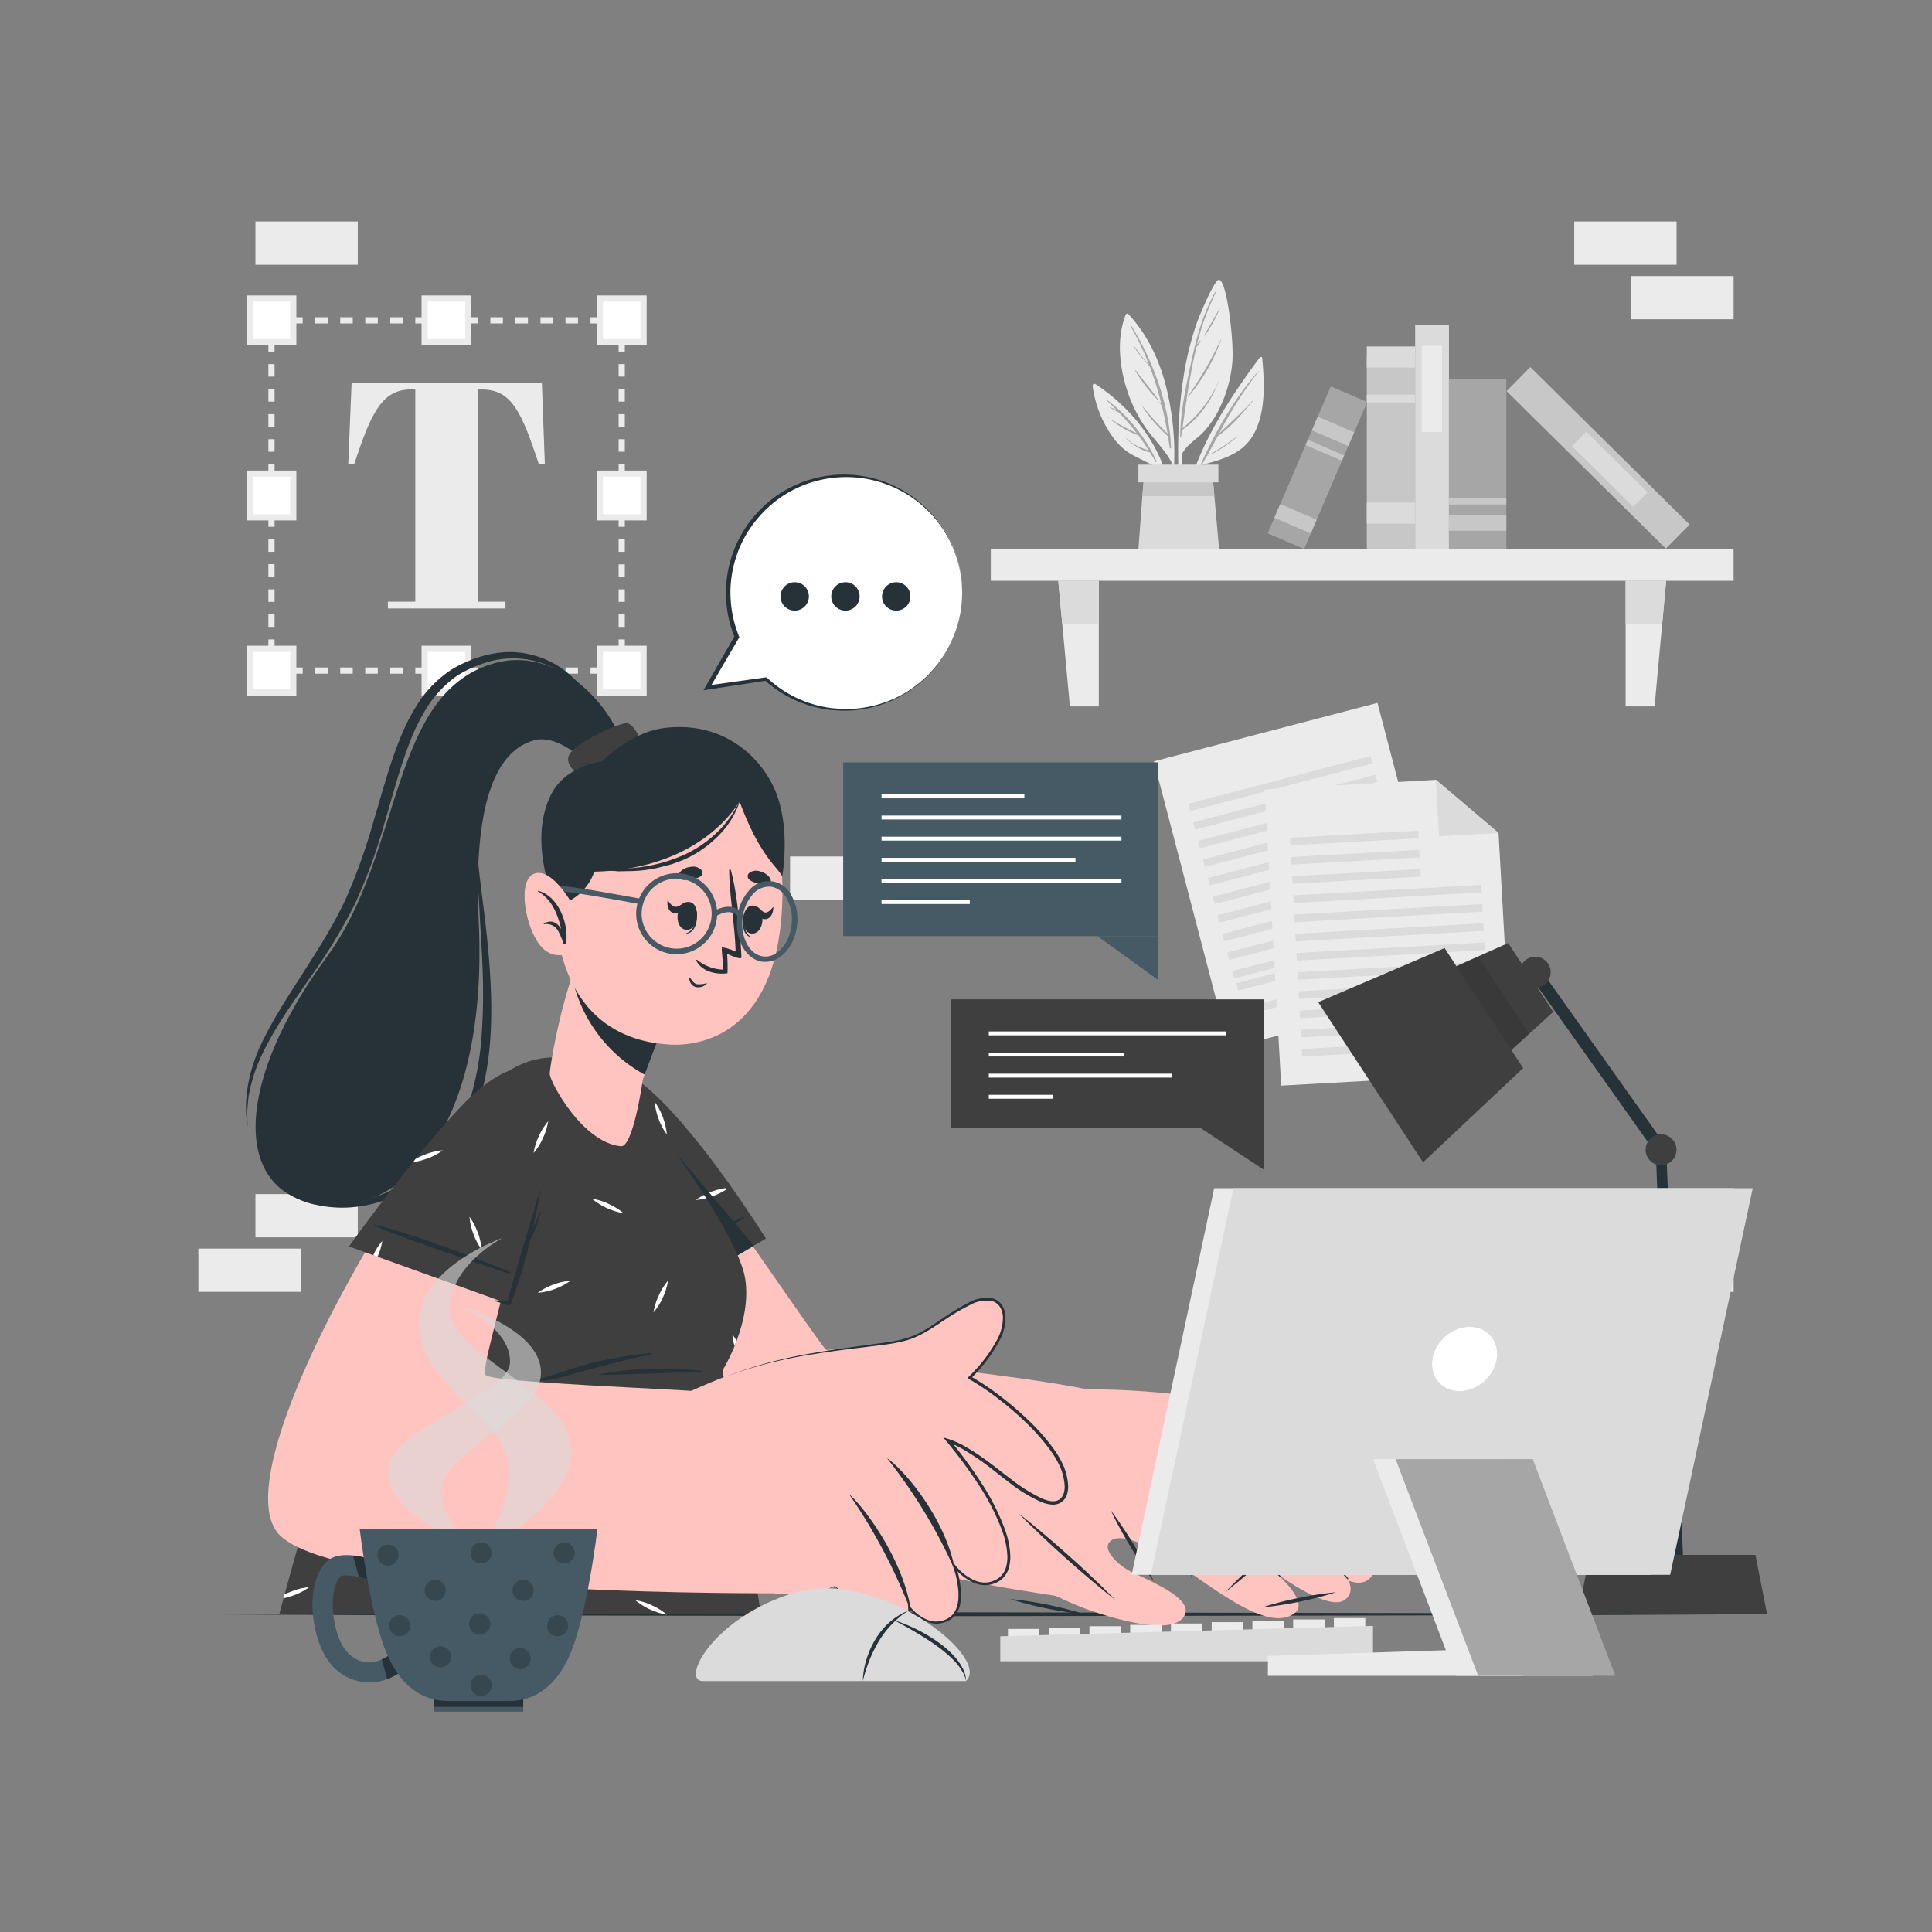 <svg xmlns="http://www.w3.org/2000/svg" viewBox="0 0 500 500"><rect x="0" y="0" width="500" height="500" fill="#808080" stroke="none"/><g id="freepik--background-complete--inject-74"><polygon points="161.7 174.35 159.3 174.35 159.3 172.75 160.1 172.75 160.1 171.95 161.7 171.95 161.7 174.35" style="fill:#ebebeb"></polygon><path d="M156.06,174.35h-3.24v-1.6h3.24Zm-6.48,0h-3.23v-1.6h3.23Zm-6.47,0h-3.24v-1.6h3.24Zm-6.48,0h-3.24v-1.6h3.24Zm-6.48,0h-3.24v-1.6h3.24Zm-6.47,0h-3.24v-1.6h3.24Zm-6.48,0H114v-1.6h3.24Zm-6.48,0h-3.24v-1.6h3.24Zm-6.48,0H101v-1.6h3.24Zm-6.47,0H94.53v-1.6h3.24Zm-6.48,0H88.05v-1.6h3.24Zm-6.48,0H81.57v-1.6h3.24Zm-6.48,0H75.1v-1.6h3.23Z" style="fill:#ebebeb"></path><polygon points="71.86 174.35 69.46 174.35 69.46 171.95 71.06 171.95 71.06 172.75 71.86 172.75 71.86 174.35" style="fill:#ebebeb"></polygon><path d="M71.06,168.72h-1.6v-3.24h1.6Zm0-6.48h-1.6V159h1.6Zm0-6.48h-1.6v-3.24h1.6Zm0-6.48h-1.6V146h1.6Zm0-6.47h-1.6v-3.24h1.6Zm0-6.48h-1.6v-3.24h1.6Zm0-6.48h-1.6v-3.24h1.6Zm0-6.48h-1.6v-3.23h1.6Zm0-6.47h-1.6v-3.24h1.6Zm0-6.48h-1.6v-3.24h1.6Zm0-6.48h-1.6V100.7h1.6Zm0-6.48h-1.6V94.23h1.6Zm0-6.47h-1.6V87.75h1.6Z" style="fill:#ebebeb"></path><polygon points="71.06 84.51 69.46 84.51 69.46 82.11 71.86 82.11 71.86 83.71 71.06 83.71 71.06 84.51" style="fill:#ebebeb"></polygon><path d="M156.06,83.71h-3.24v-1.6h3.24Zm-6.48,0h-3.23v-1.6h3.23Zm-6.47,0h-3.24v-1.6h3.24Zm-6.48,0h-3.24v-1.6h3.24Zm-6.48,0h-3.24v-1.6h3.24Zm-6.47,0h-3.24v-1.6h3.24Zm-6.48,0H114v-1.6h3.24Zm-6.48,0h-3.24v-1.6h3.24Zm-6.48,0H101v-1.6h3.24Zm-6.47,0H94.53v-1.6h3.24Zm-6.48,0H88.05v-1.6h3.24Zm-6.48,0H81.57v-1.6h3.24Zm-6.48,0H75.1v-1.6h3.23Z" style="fill:#ebebeb"></path><polygon points="161.7 84.51 160.1 84.51 160.1 83.71 159.3 83.71 159.3 82.11 161.7 82.11 161.7 84.51" style="fill:#ebebeb"></polygon><path d="M161.7,168.72h-1.6v-3.24h1.6Zm0-6.48h-1.6V159h1.6Zm0-6.48h-1.6v-3.24h1.6Zm0-6.48h-1.6v-3.23h1.6Zm0-6.47h-1.6v-3.24h1.6Zm0-6.48h-1.6v-3.24h1.6Zm0-6.48h-1.6v-3.24h1.6Zm0-6.48h-1.6v-3.23h1.6Zm0-6.47h-1.6v-3.24h1.6Zm0-6.48h-1.6v-3.24h1.6Zm0-6.48h-1.6V100.7h1.6Zm0-6.48h-1.6V94.23h1.6Zm0-6.47h-1.6V87.75h1.6Z" style="fill:#ebebeb"></path><rect x="64.61" y="167.91" width="11.3" height="11.3" style="fill:#fff"></rect><path d="M76.7,180H63.81V167.11H76.7Zm-11.29-1.6H75.1v-9.69H65.41Z" style="fill:#ebebeb"></path><rect x="64.61" y="122.58" width="11.3" height="11.3" style="fill:#fff"></rect><path d="M76.7,134.68H63.81v-12.9H76.7Zm-11.29-1.6H75.1v-9.7H65.41Z" style="fill:#ebebeb"></path><rect x="64.61" y="77.26" width="11.3" height="11.3" style="fill:#fff"></rect><path d="M76.7,89.36H63.81V76.46H76.7Zm-11.29-1.6H75.1v-9.7H65.41Z" style="fill:#ebebeb"></path><rect x="155.25" y="167.91" width="11.3" height="11.3" style="fill:#fff"></rect><path d="M167.35,180h-12.9V167.11h12.9Zm-11.3-1.6h9.7v-9.69h-9.7Z" style="fill:#ebebeb"></path><rect x="155.25" y="122.58" width="11.3" height="11.3" style="fill:#fff"></rect><path d="M167.35,134.68h-12.9v-12.9h12.9Zm-11.3-1.6h9.7v-9.7h-9.7Z" style="fill:#ebebeb"></path><rect x="155.25" y="77.26" width="11.3" height="11.3" style="fill:#fff"></rect><path d="M167.35,89.36h-12.9V76.46h12.9Zm-11.3-1.6h9.7v-9.7h-9.7Z" style="fill:#ebebeb"></path><rect x="109.93" y="77.26" width="11.3" height="11.3" style="fill:#fff"></rect><path d="M122,89.36h-12.9V76.46H122Zm-11.3-1.6h9.7v-9.7h-9.7Z" style="fill:#ebebeb"></path><rect x="109.93" y="167.91" width="11.3" height="11.3" style="fill:#fff"></rect><path d="M122,180h-12.9V167.11H122Zm-11.3-1.6h9.7v-9.69h-9.7Z" style="fill:#ebebeb"></path><path d="M141,120h-1.59c-4.5-13.6-7.09-19.19-14.68-19.19h-1v54.91h7.09v1.75H100.39v-1.75h7.09V100.78H106.4C98.81,100.78,96,107,91.71,120H90.13L91,99h49.23Z" style="fill:#ebebeb"></path><rect x="66.11" y="309.03" width="26.48" height="11.19" style="fill:#ebebeb"></rect><rect x="204.47" y="221.66" width="26.48" height="11.19" style="fill:#ebebeb"></rect><rect x="51.34" y="323.14" width="26.48" height="11.19" style="fill:#ebebeb"></rect><rect x="422.18" y="323.14" width="26.48" height="11.19" style="fill:#ebebeb"></rect><rect x="407.41" y="57.33" width="26.48" height="11.19" style="fill:#ebebeb"></rect><rect x="422.18" y="71.44" width="26.48" height="11.19" style="fill:#ebebeb"></rect><rect x="66.11" y="57.33" width="26.48" height="11.19" style="fill:#ebebeb"></rect><rect x="256.42" y="142.06" width="192.23" height="8.25" style="fill:#ebebeb"></rect><polygon points="284.37 182.81 276.89 182.81 273.88 150.32 284.37 150.32 284.37 182.81" style="fill:#ebebeb"></polygon><polygon points="420.71 182.81 428.2 182.81 431.2 150.32 420.71 150.32 420.71 182.81" style="fill:#ebebeb"></polygon><polygon points="273.88 150.32 284.37 150.32 284.37 161.51 274.91 161.51 273.88 150.32" style="fill:#dbdbdb"></polygon><polygon points="431.2 150.32 430.17 161.51 420.71 161.51 420.71 150.32 431.2 150.32" style="fill:#dbdbdb"></polygon><path d="M326,92.55c-8.53,11.55-17.43,25-19.59,39.44,0,.22.32.29.37.08a85.38,85.38,0,0,1,3.77-11.6c5.61-1.55,11.12-2.81,14.06-8.38,3-5.72,2.62-13.18,2.05-19.42C326.66,92.34,326.21,92.32,326,92.55Z" style="fill:#ebebeb"></path><path d="M310.68,120.36c3.83-8.6,8.75-17.24,15-24.31,0,0,.11,0,.07.07a103.43,103.43,0,0,0-10.24,16.1c2.82-2.86,5.92-5.43,8.59-8.47a.06.06,0,1,1,.09.08c-2.66,3.19-5.56,6.65-9,9-.93,1.72-1.86,3.43-2.81,5.15.23-.13.47-.24.71-.36,0,0,.08,0,0,.06-.27.13-.53.27-.8.39-.45.81-.9,1.63-1.36,2.44C310.85,120.7,310.6,120.54,310.68,120.36Z" style="fill:#a6a6a6"></path><path d="M313.53,117.36a50.42,50.42,0,0,0,6.55-4.37c.05,0,.13,0,.08.08a34.61,34.61,0,0,1-6.54,4.45C313.52,117.57,313.42,117.42,313.53,117.36Z" style="fill:#a6a6a6"></path><path d="M305.51,131.86c0,.18.32.17.31,0,.05-4.78,0-9.57.08-14.36,1.22-2.47,3.85-3.83,5.67-5.81a25,25,0,0,0,3.4-4.74,33.91,33.91,0,0,0,3.95-13.16c.5-5.1-1.43-21.94-3.58-21.36-1.12.31-4.73,8.65-5.69,11.4a79.05,79.05,0,0,0-3.39,14C304.51,109,304.66,120.56,305.51,131.86Z" style="fill:#ebebeb"></path><path d="M305.48,111.28l0,0c.26-6,1.62-12.13,2.89-18,1.38-6.31,3-12.24,6.22-17.87a.1.1,0,0,1,.17.09,66.65,66.65,0,0,0-5,13.72c.22-.34.48-.66.71-1,.09-.13.29,0,.21.12a8.61,8.61,0,0,1-1,1.43,0,0,0,0,1,0,0c-1.12,4.51-1.92,9.12-2.61,13.72l.16-.18s.09,0,.07.06-.18.3-.28.45c-.34,2.34-.66,4.67-1,7a32.76,32.76,0,0,0,9.71-12.9s.05,0,0,0c-2,5.35-5.05,10.11-9.81,13.36-.09.62-.18,1.24-.26,1.86,0,.13-.23.1-.23,0,0-.55,0-1.1.05-1.65A.13.13,0,0,1,305.48,111.28Z" style="fill:#a6a6a6"></path><path d="M307.44,102.53a96.74,96.74,0,0,0,8.47-14.59s.12,0,.1,0a47.27,47.27,0,0,1-8.41,14.66C307.52,102.74,307.37,102.63,307.44,102.53Z" style="fill:#a6a6a6"></path><path d="M311.66,86.77c1.31-2.33,2.7-4.59,3.94-7,0-.06.13,0,.1.06a36,36,0,0,1-3.84,7A.12.12,0,0,1,311.66,86.77Z" style="fill:#a6a6a6"></path><path d="M311.14,87.79a0,0,0,1,1,0,0S311.12,87.79,311.14,87.79Z" style="fill:#a6a6a6"></path><path d="M303.18,119.63a48.49,48.49,0,0,1-1.12,9.4l.15,1a44.34,44.34,0,0,0,1.68-10.47.32.32,0,0,0,0-.33h0a69,69,0,0,0-1.06-14.19c-1.47-8.77-4.7-17.19-10.82-23.76a.43.43,0,0,0-.67.14c-2.47,6.27-1.61,13.76.49,20A37,37,0,0,0,296.7,111C298.8,113.92,301.47,116.41,303.18,119.63Z" style="fill:#ebebeb"></path><path d="M292.76,84.24c5.79,9.4,9.82,20.55,10.32,31.66,0,.2-.33.25-.35,0q-.21-1.5-.45-3h0a38.08,38.08,0,0,1-6.58-7.59s0-.11.08-.07a79.48,79.48,0,0,0,6.39,7q-.62-3.67-1.49-7.25l-.46-.54c-.1-.12.07-.29.18-.17l.13.15a83.18,83.18,0,0,0-3-9.62c-1.47-1.76-3.12-3.28-4.19-5.4a0,0,0,1,1,.07,0c.87,1.21,1.7,2.43,2.68,3.55.39.45.82.87,1.23,1.31a74.58,74.58,0,0,0-4.75-9.89A.13.13,0,0,1,292.76,84.24Z" style="fill:#a6a6a6"></path><path d="M293.93,95.84c1.87,2.52,4,4.93,5.75,7.53.05.08-.06.15-.12.09a37.9,37.9,0,0,1-5.76-7.55C293.75,95.83,293.87,95.77,293.93,95.84Z" style="fill:#a6a6a6"></path><path d="M299.94,104l.08.08c.05.06,0,.15-.09.09l-.08-.08C299.8,104,299.88,103.9,299.94,104Z" style="fill:#a6a6a6"></path><path d="M282.78,99.94a28.86,28.86,0,0,0,6.12,14.35,15.12,15.12,0,0,0,5,3.87c2.14,1.06,4.39,2.29,6.61,3.16a43.41,43.41,0,0,1,2.35,8.32l.21-.74c-1.42-12.25-9.35-22.72-19.49-29.44A.49.49,0,0,0,282.78,99.94Z" style="fill:#ebebeb"></path><path d="M286.29,103.56c-.08-.06,0-.19.1-.13a41.54,41.54,0,0,1,12.92,15.92c.07.17-.16.32-.25.15-.47-.83-.95-1.63-1.44-2.42h0c-2.31-.43-4.51-2.06-6.22-3.61-.05,0,0-.11.06-.07a14.2,14.2,0,0,0,2.93,2.06c.95.48,2,.78,2.94,1.16-.85-1.36-1.75-2.66-2.68-3.93a27.25,27.25,0,0,1-7-3.91c-.06,0,0-.16.07-.11a70.41,70.41,0,0,0,6.46,3.45,57.2,57.2,0,0,0-4.56-5.32c-.79-.41-1.59-.83-2.35-1.28-.06,0,0-.14.05-.11a8.32,8.32,0,0,1,1.8.88C288.24,105.37,287.29,104.45,286.29,103.56Z" style="fill:#a6a6a6"></path><path d="M286.5,107.79a2.76,2.76,0,0,1,.39.28s0,.08-.05.06a2,2,0,0,1-.4-.23C286.37,107.86,286.43,107.75,286.5,107.79Z" style="fill:#a6a6a6"></path><polygon points="315.5 142.06 294.62 142.06 295.64 128.38 296.04 123.91 313.89 123.91 314.28 128.38 315.5 142.06" style="fill:#dbdbdb"></polygon><polygon points="314.28 128.38 295.64 128.38 296.04 123.91 313.89 123.91 314.28 128.38" style="fill:#c7c7c7"></polygon><rect x="294.62" y="120.25" width="20.7" height="4.58" style="fill:#dbdbdb"></rect><rect x="335.13" y="110.92" width="49.7" height="12.52" transform="translate(477.17 -242.8) rotate(90)" style="fill:#c7c7c7"></rect><rect x="357.25" y="86.15" width="5.46" height="12.52" transform="translate(452.39 -267.58) rotate(90)" style="fill:#dbdbdb"></rect><rect x="358.97" y="96.89" width="2.03" height="12.52" transform="translate(463.13 -256.83) rotate(90)" style="fill:#dbdbdb"></rect><rect x="357.25" y="126.52" width="5.46" height="12.52" transform="translate(492.76 -227.2) rotate(90)" style="fill:#dbdbdb"></rect><rect x="341.63" y="108.67" width="57.97" height="8.75" transform="translate(483.66 -257.57) rotate(90)" style="fill:#dbdbdb"></rect><rect x="359.43" y="98.03" width="22.3" height="5.25" transform="translate(471.23 -269.92) rotate(90)" style="fill:#ebebeb"></rect><rect x="384.62" y="114.1" width="57.97" height="8.75" transform="translate(202.73 -256.54) rotate(44.67)" style="fill:#c7c7c7"></rect><rect x="405.48" y="118.81" width="22.3" height="5.25" transform="translate(205.68 -257.81) rotate(44.67)" style="fill:#dbdbdb"></rect><rect x="360.39" y="112.6" width="44.04" height="14.85" transform="translate(502.43 -262.38) rotate(90)" style="fill:#a6a6a6"></rect><rect x="380.36" y="127.89" width="4.1" height="14.85" transform="translate(517.73 -247.09) rotate(90)" style="fill:#c7c7c7"></rect><rect x="381.61" y="122.35" width="1.59" height="14.85" transform="translate(512.19 -252.63) rotate(90)" style="fill:#c7c7c7"></rect><rect x="320.23" y="115.89" width="41.38" height="10.26" transform="translate(586.63 -144.51) rotate(113.23)" style="fill:#a6a6a6"></rect><rect x="333.32" y="129.11" width="3.86" height="10.26" transform="translate(590.86 -120.88) rotate(113.23)" style="fill:#c7c7c7"></rect><rect x="343.03" y="106.49" width="3.86" height="10.26" transform="translate(583.61 -161.34) rotate(113.23)" style="fill:#c7c7c7"></rect><rect x="342.12" y="111.38" width="1.5" height="10.26" transform="translate(585.17 -152.6) rotate(113.23)" style="fill:#c7c7c7"></rect><polygon points="375.92 256.19 318.06 271.32 298.63 197.04 341.6 185.8 356.5 181.91 360.2 196.06 375.92 256.19" style="fill:#ebebeb"></polygon><rect x="307" y="201.83" width="48.72" height="1.97" transform="translate(703.24 315.2) rotate(165.35)" style="fill:#dbdbdb"></rect><rect x="308.25" y="206.64" width="48.72" height="1.97" transform="translate(706.94 324.36) rotate(165.35)" style="fill:#dbdbdb"></rect><rect x="309.51" y="211.46" width="48.72" height="1.97" transform="translate(710.63 333.51) rotate(165.35)" style="fill:#dbdbdb"></rect><rect x="310.77" y="216.27" width="48.72" height="1.97" transform="translate(714.33 342.66) rotate(165.35)" style="fill:#dbdbdb"></rect><rect x="312.03" y="221.09" width="48.72" height="1.97" transform="translate(718.02 351.82) rotate(165.35)" style="fill:#dbdbdb"></rect><rect x="313.29" y="225.9" width="48.72" height="1.97" transform="translate(721.72 360.97) rotate(165.35)" style="fill:#dbdbdb"></rect><rect x="314.55" y="230.71" width="48.72" height="1.97" transform="translate(725.41 370.12) rotate(165.35)" style="fill:#dbdbdb"></rect><rect x="315.81" y="235.53" width="48.72" height="1.97" transform="translate(729.11 379.28) rotate(165.35)" style="fill:#dbdbdb"></rect><rect x="317.07" y="240.34" width="48.72" height="1.97" transform="translate(732.8 388.43) rotate(165.35)" style="fill:#dbdbdb"></rect><rect x="318.33" y="245.16" width="48.72" height="1.97" transform="translate(736.5 397.58) rotate(165.35)" style="fill:#dbdbdb"></rect><rect x="319.59" y="249.97" width="48.72" height="1.97" transform="matrix(-0.97, 0.25, -0.25, -0.97, 740.19, 406.74)" style="fill:#dbdbdb"></rect><rect x="320.84" y="254.79" width="48.72" height="1.97" transform="translate(743.89 415.89) rotate(165.35)" style="fill:#dbdbdb"></rect><polygon points="391.29 277.62 331.57 280.96 327.28 204.3 371.62 201.82 387.82 215.57 391.29 277.62" style="fill:#ebebeb"></polygon><polygon points="371.62 201.82 387.82 215.57 372.44 216.43 371.62 201.82" style="fill:#dbdbdb"></polygon><rect x="333.86" y="215.91" width="33.25" height="1.97" transform="translate(712.54 413.87) rotate(176.8)" style="fill:#dbdbdb"></rect><rect x="334.14" y="220.87" width="33.25" height="1.97" transform="translate(713.37 423.78) rotate(176.8)" style="fill:#dbdbdb"></rect><rect x="334.41" y="225.84" width="33.25" height="1.97" transform="translate(714.21 433.69) rotate(176.8)" style="fill:#dbdbdb"></rect><rect x="334.68" y="230.38" width="48.72" height="1.97" transform="translate(730.45 442.31) rotate(176.8)" style="fill:#dbdbdb"></rect><rect x="334.96" y="235.35" width="48.72" height="1.97" transform="translate(731.28 452.22) rotate(176.8)" style="fill:#dbdbdb"></rect><rect x="335.24" y="240.32" width="48.72" height="1.97" transform="translate(732.11 462.14) rotate(176.8)" style="fill:#dbdbdb"></rect><rect x="335.51" y="245.28" width="48.72" height="1.97" transform="translate(732.95 472.05) rotate(176.8)" style="fill:#dbdbdb"></rect><rect x="335.79" y="250.25" width="48.72" height="1.97" transform="translate(733.78 481.96) rotate(176.8)" style="fill:#dbdbdb"></rect><rect x="336.07" y="255.22" width="48.72" height="1.97" transform="translate(734.61 491.88) rotate(176.8)" style="fill:#dbdbdb"></rect><rect x="336.35" y="260.19" width="48.72" height="1.97" transform="translate(735.45 501.79) rotate(176.8)" style="fill:#dbdbdb"></rect><rect x="336.63" y="265.16" width="48.72" height="1.97" transform="translate(736.28 511.7) rotate(176.8)" style="fill:#dbdbdb"></rect><rect x="336.9" y="270.13" width="48.72" height="1.97" transform="translate(737.11 521.62) rotate(176.8)" style="fill:#dbdbdb"></rect></g><g id="freepik--Desk--inject-74"><polygon points="47.53 417.76 98.15 417.52 148.77 417.43 250 417.27 351.23 417.43 401.85 417.52 452.47 417.76 401.85 418.01 351.23 418.1 250 418.26 148.77 418.1 98.15 418.01 47.53 417.76" style="fill:#263238"></polygon></g><g id="freepik--Character--inject-74"><path d="M160.65,191c-6.16-13.82-19.53-22.89-32.38-19.45-27.57,7.37-23.82,49.05-43.62,76-23.92,32.56-24.21,59.93-3.39,63.9,23.32,4.44,45.11-20.57,42.63-72.95-1.55-32.76,5.36-44.36,14.23-46.88,6.52-1.85,13.8,6,13.8,6Z" style="fill:#263238"></path><path d="M123.5,220.37c-.13,5.21.33,10.41.6,15.6s.66,10.36.82,15.53a153.55,153.55,0,0,1-.21,15.48,75.77,75.77,0,0,1-2.39,15.17,39.75,39.75,0,0,1-6.38,13.75,44.77,44.77,0,0,1-11.41,10.3,34.08,34.08,0,0,1-14.59,5.12,30.87,30.87,0,0,1-7.86-.14,26.54,26.54,0,0,1-3.86-.84,13.9,13.9,0,0,1-3.65-1.5,20,20,0,0,0,7.38,3,32,32,0,0,0,8.07.68,33.9,33.9,0,0,0,8-1.41,36.33,36.33,0,0,0,7.47-3.29,42.92,42.92,0,0,0,6.62-4.71l1.5-1.36,1.45-1.41a30.38,30.38,0,0,0,2.71-3.06,41.6,41.6,0,0,0,6.89-14.49c2.72-10.33,2.79-21,2.13-31.35-.33-5.21-.9-10.39-1.53-15.56S123.92,225.55,123.5,220.37Z" style="fill:#263238"></path><path d="M154.61,183a42.81,42.81,0,0,0-7.55-7.72,23.35,23.35,0,0,0-20-4.18,30.46,30.46,0,0,0-5,1.77,26,26,0,0,0-4.54,2.56,30.12,30.12,0,0,0-7,7.63,51.11,51.11,0,0,0-4.65,9.51c-2.57,6.66-4.35,13.7-6.43,20.67a142.82,142.82,0,0,1-7.54,20.62,141.13,141.13,0,0,1-11.37,18.75c-4.12,6-8.4,11.83-11.67,18.23a42.68,42.68,0,0,0-3.91,10l-.58,2.63c-.12.89-.18,1.79-.27,2.68L64,287.45l0,1.36.06,2.71c-1.19-7.2.43-14.73,3.55-21.34s7.21-12.72,11.1-18.83,7.77-12.19,10.76-18.69a146.18,146.18,0,0,0,7.24-20.28c2.12-6.91,3.91-14,6.66-20.83a53.56,53.56,0,0,1,5.07-9.91,30.28,30.28,0,0,1,7.88-8,27.7,27.7,0,0,1,5-2.6,30.66,30.66,0,0,1,5.34-1.69,23.59,23.59,0,0,1,20.88,5.34A38.42,38.42,0,0,1,154.61,183Z" style="fill:#263238"></path><path d="M166,193.57c0-2.63-2-6-3.67-6.39s-14.19,5.28-15.19,8.54,4.66,6,4.66,6Z" style="fill:#3F3F3F"></path><path d="M153.62,297.38c7.24,43.35,18.07,77.95,29.53,86.89,9.25,7.22,22.6,12.84,36.45,17.14a352.52,352.52,0,0,0,45.19,10.26c4.7.78,8.62,1.34,11.4,1.77,6.88,1,21.93-43.75,17.48-49.72-1-1.37-5.5-2.72-11.83-4.06-21.31-4.45-65.92-7.94-68.25-10.56s-23.86-34.22-41.17-58.54C160.3,273.54,149.61,273.34,153.62,297.38Z" style="fill: rgb(255, 196, 192);"></path><path d="M262.69,407.7c.83.47,12.61,6.77,19.95,9.25,5.48,1.86,21.4,6.78,24,.95,1.81-4-7.21-8-13.53-10.94-3.32-1.56-7.34-5.3-6.25-7.43,1.92-3.73,10.48.48,16.07,4.07,10.81,6.94,25.08,19.21,32.11,13.88,2.65-2-.15-6-4.34-10,6.87,4.74,14.24,8.71,17.28,6.59,1.74-1.21,1.9-3,1.05-5,2.15.81,4.08.76,5.49-.61,2.4-2.3,1.44-5.89-.91-9.64a2.76,2.76,0,0,0,2.15-1.28c5.19-7.19-18.2-29.56-26.53-31.93-24.5-7-50.94-6-50.94-6C268.26,366.91,262.67,407.68,262.69,407.7Z" style="fill: rgb(255, 196, 192);"></path><path d="M300.12,386.23a40.54,40.54,0,0,1,16.24,7.1c5.6,4.22,9.95,9.85,15.09,14.57.14.13-.07.34-.21.21-2.4-2.43-5.07-4.63-7.58-7s-4.83-4.65-7.43-6.76a40.09,40.09,0,0,0-16.13-8.05C300,386.32,300.06,386.22,300.12,386.23Z" style="fill:#263238"></path><path d="M305.21,375.93c6.42,2.07,13,4.17,18.92,7.51,6.46,3.66,11.39,9.39,16.24,14.9q4.36,5,8.51,10.12c.12.14-.08.35-.2.21q-7.38-8.54-15.26-16.62a53,53,0,0,0-17-11.82c-3.66-1.59-7.43-2.89-11.2-4.18A.06.06,0,1,1,305.21,375.93Z" style="fill:#263238"></path><path d="M312.57,367.05c6.26,1.58,11.73,2.94,17.18,6.57,7.21,4.82,14,12.69,16.42,15.49,2.64,3.08,5.18,6.25,7.67,9.45.1.13-.13.31-.23.18a209.67,209.67,0,0,0-18.44-19.95,41.73,41.73,0,0,0-10.48-7.5,75.06,75.06,0,0,0-12.14-4.19S312.54,367.05,312.57,367.05Z" style="fill:#263238"></path><path d="M160.51,342.77l37.7-22.23s-16.09-26-29.84-38.27-19.3-2.64-17.21,15.19S160.51,342.77,160.51,342.77Z" style="fill:#3F3F3F"></path><path d="M172.88,331.46a15.81,15.81,0,0,1-1.34,4.33c-.11.22-.21.45-.32.67l-1.55.91c.23-.7.51-1.39.81-2.07A15.81,15.81,0,0,1,172.88,331.46Zm-15.35-19.87a15.48,15.48,0,0,0-4.33-1.34,17.46,17.46,0,0,0,8.17,3.75A16.16,16.16,0,0,0,157.53,311.59Zm12.93-22a15.73,15.73,0,0,0,2.11,4,17.38,17.38,0,0,0-3.13-8.43A16.27,16.27,0,0,0,170.46,289.61Zm17.33,17.9a17,17,0,0,0-3.67.92,16,16,0,0,0-4,2.12,16,16,0,0,0,4.43-1,17.29,17.29,0,0,0,3.37-1.66A1.89,1.89,0,0,0,187.79,307.51Z" style="fill:#fff"></path><path d="M192.27,314.89c-6,3.09-22.17,12-31.86,19.17-.06,0,.09.29.15.26,9-4.71,26.19-15.43,31.93-19.05C192.6,315.2,192.39,314.83,192.27,314.89Z" style="fill:#263238"></path><path d="M195.11,322.38l-34.59,20.39s-7.27-27.47-9.36-45.31c-1.34-11.51.49-19.6,5.66-20.59Z" style="fill:#263238"></path><path d="M196.93,417.73H72.29s27.07-104.55,52.13-134c.56-.68,1.14-1.31,1.72-1.91.12-.14.22-.24.34-.36a26.57,26.57,0,0,1,6.69-5.18c.44-.24.88-.46,1.34-.66,9.65-4.44,19.84-.76,27.2,5.54,2.33,2,28.75,36.37,31.09,49.47,2,11.57-5.8,24-5.8,24Z" style="fill:#3F3F3F"></path><path d="M141.86,290.2a15.9,15.9,0,0,1-1.35,4.34,15.55,15.55,0,0,1-2.41,3.84,15.72,15.72,0,0,1,1.35-4.33A15.9,15.9,0,0,1,141.86,290.2ZM123.1,348.72a16.16,16.16,0,0,0-1.34,4.33,17.46,17.46,0,0,0,3.75-8.17A16.16,16.16,0,0,0,123.1,348.72Zm-15.4,61.07a15.44,15.44,0,0,0-1.34,4.34,17.82,17.82,0,0,0,3.75-8.18A16.16,16.16,0,0,0,107.7,409.79Zm62.78-74.49a15.9,15.9,0,0,0-1.35,4.34,15.42,15.42,0,0,0,2.41-3.85,15.81,15.81,0,0,0,1.34-4.33A15.81,15.81,0,0,0,170.48,335.3Zm19.75,39.9a16,16,0,0,0-1.32,4.28,13.9,13.9,0,0,0,1.63-2.32h0Zm-47.47,28.37a16.23,16.23,0,0,0-1.34,4.34,15.42,15.42,0,0,0,2.41-3.85,16.16,16.16,0,0,0,1.34-4.33A16.16,16.16,0,0,0,142.76,403.57Zm14.77-92a15.48,15.48,0,0,0-4.33-1.34,17.46,17.46,0,0,0,8.17,3.75A16.16,16.16,0,0,0,157.53,311.59Zm8.24,49.63a16.16,16.16,0,0,0-4.33-1.34,15.85,15.85,0,0,0,3.84,2.41,16.16,16.16,0,0,0,4.33,1.34A16.16,16.16,0,0,0,165.77,361.22Zm3,54.27a16.23,16.23,0,0,0-4.34-1.34,17.56,17.56,0,0,0,8.18,3.75A16.16,16.16,0,0,0,168.77,415.49Zm-60.29-45.68a16.23,16.23,0,0,0-4.34-1.34,15.72,15.72,0,0,0,3.85,2.41,16.16,16.16,0,0,0,4.33,1.34A16.16,16.16,0,0,0,108.48,369.81Zm81.05-24.46a13.85,13.85,0,0,0,.57,3c.17-.42.35-.86.52-1.31A12.8,12.8,0,0,0,189.53,345.35Zm-2.42,57.9a16.07,16.07,0,0,0,2.11,4,15.82,15.82,0,0,0-1-4.42,16.09,16.09,0,0,0-2.12-4A16.36,16.36,0,0,0,187.11,403.25Zm-64.59-83.91a15.73,15.73,0,0,0,2.11,4,16,16,0,0,0-1-4.42,16.44,16.44,0,0,0-2.12-4A15.83,15.83,0,0,0,122.52,319.34Zm19.79,51.3a16.07,16.07,0,0,0,2.11,4,15.49,15.49,0,0,0-1-4.42,15.73,15.73,0,0,0-2.11-4A16,16,0,0,0,142.31,370.64ZM88.56,391.55a16,16,0,0,0,2.11,4,16,16,0,0,0-1-4.43,16.44,16.44,0,0,0-2.12-4A15.83,15.83,0,0,0,88.56,391.55Zm76.76-2.3a15.93,15.93,0,0,0,4-2.12,15.49,15.49,0,0,0-4.42,1,15.73,15.73,0,0,0-4,2.11A16,16,0,0,0,165.32,389.25ZM93.07,349.72h0c-.16.47-.33.93-.49,1.4l.65-.22a15.46,15.46,0,0,0,4-2.12A15.32,15.32,0,0,0,93.07,349.72Zm89.16-40.47a13.21,13.21,0,0,0-2.13,1.3,12.34,12.34,0,0,0,2.66-.46C182.58,309.81,182.4,309.53,182.23,309.25Zm-59.07,80a16.44,16.44,0,0,0,4-2.12,15.49,15.49,0,0,0-4.42,1,16,16,0,0,0-4,2.11A16,16,0,0,0,123.16,389.25ZM75.62,411.79c-.67.26-1.33.53-2,.85q-.14.54-.27,1a20.11,20.11,0,0,0,2.65-.77,16,16,0,0,0,4-2.11A15.82,15.82,0,0,0,75.62,411.79Zm68-78.21a16.44,16.44,0,0,0,4-2.12,15.49,15.49,0,0,0-4.42,1,16,16,0,0,0-4,2.11A16.33,16.33,0,0,0,143.61,333.58Z" style="fill:#fff"></path><path d="M168.3,350.17a107.63,107.63,0,0,0-15.75,2.73c-2.56.68-5.07,1.47-7.58,2.32-1.25.43-2.51.81-3.78,1.18a16.52,16.52,0,0,1-4.05.8.1.1,0,0,0,0,.19,28.33,28.33,0,0,0,3.91-.1,29.64,29.64,0,0,0,3.73-.74c2.6-.66,5.17-1.45,7.77-2.14,5.25-1.4,10.49-2.79,15.82-3.81C168.61,350.56,168.55,350.14,168.3,350.17Z" style="fill:#263238"></path><path d="M181.46,354.75a118.16,118.16,0,0,0-13.17-.51c-2.21,0-4.39.22-6.58.45-1,.11-2.09.24-3.13.38s-2.27.46-3.42.6c-.12,0-.11.21,0,.19,1.08-.1,2.19,0,3.28-.05l3.29-.12c2.19-.07,4.38-.12,6.58-.21,4.39-.19,8.76-.33,13.15-.36C181.71,355.11,181.69,354.78,181.46,354.75Z" style="fill:#263238"></path><path d="M121.3,285.52c-19.77,21.17-64,97.24-48.79,111.89s110.8,14.93,127.83,14.93c7.75,0-8.13-51-16.44-52-6.92-.85-57.23-2.48-58.25-4.52-1.16-2.3,5.41-20.86,11.22-52.21C143.1,270,130,276.17,121.3,285.52Z" style="fill: rgb(255, 196, 192);"></path><path d="M211.48,349.84c17.18-2.4,22-.37,35.39-10.09,8.81-6.38,16.66-3.49,11.64,6.64-8.23,16.58-29.75,24.32-38,24.86Z" style="fill: rgb(255, 196, 192);"></path><path d="M165.84,366.38s19.31-10.72,37.36-15.09c12.49-3,41.69-7.75,67.08,21,8,9.06,8.43,21.87-3.84,14.22-9.53-5.94-14.66-11.87-21.06-13.66,0,0,3.51,18.21-3.28,24.3a167.87,167.87,0,0,1-18.87,14.64,33.94,33.94,0,0,1-3.06-3.29s-6.88,5.09-19.83,3.86Z" style="fill: rgb(255, 196, 192);"></path><path d="M215.58,350.32c6,3.11,18.51,9.92,26.84,19.06,9.24,10.15,24.31,32.2,16.75,38.95-5.55,4.94-12-3-12-3s4.31,10.43-1.68,13.8c-5.46,3.07-10.11-3.35-10.11-3.35s1.52,6.78-4.3,8.73c-7,2.34-9.06-12.24-18.21-16C210.78,407.69,215.58,350.32,215.58,350.32Z" style="fill: rgb(255, 196, 192);"></path><path d="M229.78,377.5c5.14,3.85,14.56,15.58,17.16,27.73.06.28-.11.47-.22.23a134.87,134.87,0,0,0-17-27.87C229.64,377.53,229.73,377.45,229.78,377.5Z" style="fill:#263238"></path><path d="M220.09,387c4.08,3.78,13.25,16.3,15.47,28.71.05.27-.14.45-.24.21A144,144,0,0,0,220,387.07C219.94,387,220,386.94,220.09,387Z" style="fill:#263238"></path><path d="M204.14,412.53a45.85,45.85,0,0,0,6.08-.48,20.25,20.25,0,0,0,5.84-1.6l.05,0,0,0a39.73,39.73,0,0,1,5.35,6,31.22,31.22,0,0,1,2.16,3.42,11.87,11.87,0,0,0,2.36,3.16,5.61,5.61,0,0,0,3.48,1.53,5,5,0,0,0,3.5-1.37,6.57,6.57,0,0,0,1.78-3.37,13.53,13.53,0,0,0,.28-3.91l-.06-.86.54.67a10.52,10.52,0,0,0,5.18,3.72,6.12,6.12,0,0,0,3.15,0,5.67,5.67,0,0,0,2.7-1.57c1.4-1.6,1.63-3.94,1.49-6.08a24.78,24.78,0,0,0-1.37-6.41l-.59-1.71,1.15,1.4a13.19,13.19,0,0,0,5.2,4,6.58,6.58,0,0,0,3.18.45,6.44,6.44,0,0,0,2.95-1.2,5.3,5.3,0,0,0,1.78-2.59,9.51,9.51,0,0,0,.38-3.24,22.32,22.32,0,0,0-1.41-6.52,59.63,59.63,0,0,0-6.21-12,117.65,117.65,0,0,0-8.08-10.9L244.1,372l1.39.42a22.84,22.84,0,0,1,4.48,2.05q2.1,1.21,4.09,2.6c2.66,1.83,5.13,3.91,7.69,5.8a41.34,41.34,0,0,0,8.06,5c1.4.56,3,1,4.22.28s1.59-2.3,1.49-3.8a14.36,14.36,0,0,0-1.07-4.5,23.63,23.63,0,0,0-2.32-4.09,52,52,0,0,0-6.22-7.22,82.92,82.92,0,0,0-7.21-6.28,66.53,66.53,0,0,0-7.91-5.35l-.44-.25.36-.36a39.56,39.56,0,0,0,7.33-9.56,12.22,12.22,0,0,0,1.52-5.68,5.51,5.51,0,0,0-.73-2.75,3.55,3.55,0,0,0-2.2-1.62,8.72,8.72,0,0,0-5.66,1.08,58.75,58.75,0,0,0-5.26,3c-3.39,2.18-6.71,4.73-10.69,6a36.9,36.9,0,0,1-6,1.21c-2,.28-4.05.52-6.07.77-4,.49-8.08,1-12.1,1.66a114.58,114.58,0,0,0-23.61,6.08,114.8,114.8,0,0,1,23.56-6.38c4-.7,8.05-1.27,12.09-1.81l6-.83a34.77,34.77,0,0,0,5.94-1.22c3.86-1.22,7.11-3.74,10.53-6,1.72-1.11,3.47-2.16,5.3-3.1A9.3,9.3,0,0,1,256.8,336a4.28,4.28,0,0,1,2.6,1.9,6.16,6.16,0,0,1,.83,3.08,12.71,12.71,0,0,1-1.57,6,39.88,39.88,0,0,1-7.43,9.79l-.07-.6a67.65,67.65,0,0,1,8,5.37,84.47,84.47,0,0,1,7.31,6.32,52.18,52.18,0,0,1,6.36,7.31,24.65,24.65,0,0,1,2.43,4.24,15.33,15.33,0,0,1,1.16,4.81,6.83,6.83,0,0,1-.29,2.56,3.78,3.78,0,0,1-1.65,2.11,4.06,4.06,0,0,1-2.62.46,9.44,9.44,0,0,1-2.44-.65,40,40,0,0,1-8.29-5.08c-2.59-1.94-5-4-7.64-5.82-1.3-.91-2.64-1.78-4-2.57a21.29,21.29,0,0,0-4.23-2l.45-.72a119.44,119.44,0,0,1,8.09,11,60.14,60.14,0,0,1,6.23,12.19,23.11,23.11,0,0,1,1.43,6.75,10.36,10.36,0,0,1-.43,3.49,6,6,0,0,1-2,2.93,7.08,7.08,0,0,1-3.3,1.33,7.44,7.44,0,0,1-3.5-.5,13.91,13.91,0,0,1-5.47-4.24l.56-.31a25.62,25.62,0,0,1,1.38,6.59,13,13,0,0,1-.2,3.4,6.61,6.61,0,0,1-1.48,3.11,6.53,6.53,0,0,1-6.43,1.7,11.15,11.15,0,0,1-5.46-3.94l.48-.19a14.06,14.06,0,0,1-.32,4.09,6.82,6.82,0,0,1-2,3.61,5.38,5.38,0,0,1-3.82,1.43,6,6,0,0,1-3.72-1.68,12.39,12.39,0,0,1-2.39-3.28,32.08,32.08,0,0,0-2.09-3.41,39.86,39.86,0,0,0-5.24-6.06h.08a20.47,20.47,0,0,1-5.9,1.54A47.79,47.79,0,0,1,204.14,412.53Z" style="fill:#263238"></path><path d="M90.31,322.58l41.17,14.83s9.74-29,10.41-47.4-10.27-16.54-22.67-3.55S90.31,322.58,90.31,322.58Z" style="fill:#3F3F3F"></path><path d="M141.86,290.2a15.9,15.9,0,0,1-1.35,4.34,15.55,15.55,0,0,1-2.41,3.84,15.72,15.72,0,0,1,1.35-4.33A15.9,15.9,0,0,1,141.86,290.2ZM96.6,324.85l1.09.39a15.14,15.14,0,0,0,1.24-4.07A14.93,14.93,0,0,0,96.6,324.85Zm25.92-5.51a15.73,15.73,0,0,0,2.11,4,16,16,0,0,0-1-4.42,16.44,16.44,0,0,0-2.12-4A15.83,15.83,0,0,0,122.52,319.34Zm-12.36-20.61a20.23,20.23,0,0,0-2.6,1.19h0l-.67.84a16.93,16.93,0,0,0,3.69-.94,15.46,15.46,0,0,0,4-2.12A16,16,0,0,0,110.16,298.73Z" style="fill:#fff"></path><path d="M132,329.23c-6.23-2.68-23.36-9.43-35.09-12.29-.07,0-.17.25-.11.28,9.37,3.92,28.6,10.32,35,12.42C132,329.68,132.16,329.28,132,329.23Z" style="fill:#263238"></path><path d="M140,313.63c0-.06-.07-.09-.1,0-.74,1.42-1.4,2.86-2,4.33q1.08-4.83,1.93-9.68a.09.09,0,0,0-.18,0c-2.76,9.49-5.76,18.94-8.32,28.49-1.05-.05-2.11-.12-3.15-.26a.14.14,0,0,0-.06.27c1.14.28,2.26.64,3.37,1a.54.54,0,0,0,.71-.24,141.75,141.75,0,0,0,5-16.6c.43-.86.85-1.72,1.22-2.61A32.67,32.67,0,0,0,140,313.63Z" style="fill:#263238"></path><path d="M142.27,278c.2,2.23,8.49,17.7,18.41,18.65,3.23.31,5.68-17.26,5.68-17.26l.48-1.26,6.66-17.58-19.37-16.75-2.82-2.25s-1.51,4.93-3.32,11.09c-.09.28-.18.57-.26.87s-.23.68-.31,1c-.29.92-.57,1.86-.84,2.8-.2.71-.4,1.4-.59,2.16s-.39,1.49-.6,2.25C143.51,269.2,142.21,277,142.27,278Z" style="fill: rgb(255, 196, 192);"></path><path d="M148,252.63a37.68,37.68,0,0,0,18.85,25.49l6.66-17.58-19.37-16.75-2.82-2.25S149.8,246.47,148,252.63Z" style="fill:#263238"></path><path d="M202.39,235.06c-1.7,33-21.63,35.66-28.73,35.28-6.45-.34-28.37-2.31-30.09-35.27s14.15-42.58,28.94-42.58S204.09,202.11,202.39,235.06Z" style="fill: rgb(255, 196, 192);"></path><path d="M198,229.13a20.34,20.34,0,0,1-2.19-.63,3.69,3.69,0,0,1-2.11-1.07,1.19,1.19,0,0,1,.1-1.43,2.94,2.94,0,0,1,2.92-.47,4.31,4.31,0,0,1,2.56,1.71A1.24,1.24,0,0,1,198,229.13Z" style="fill:#263238"></path><path d="M177,227.73c.77,0,1.49-.2,2.25-.31a3.67,3.67,0,0,0,2.25-.75,1.17,1.17,0,0,0,.1-1.43,2.9,2.9,0,0,0-2.81-.89,4.33,4.33,0,0,0-2.79,1.31A1.26,1.26,0,0,0,177,227.73Z" style="fill:#263238"></path><path d="M180.31,235.88c0-.09-.19.1-.19.19,0,2.25-.46,4.81-2.53,5.46-.07,0-.07.13,0,.12C180.09,241.43,180.63,238,180.31,235.88Z" style="fill:#263238"></path><path d="M178.42,233.44c-3.6-.46-4.24,6.76-.91,7.19S181.43,233.82,178.42,233.44Z" style="fill:#263238"></path><path d="M177,233.69c-.67.35-1.35,1-2.12,1s-1.49-.81-2-1.59c0-.08-.12,0-.13.07-.14,1.38.26,2.85,1.73,3.19s2.42-.83,2.89-2.19C177.43,234,177.24,233.55,177,233.69Z" style="fill:#263238"></path><path d="M192.58,236.5c0-.08.16.12.15.22-.29,2.22-.25,4.83,1.71,5.77.06,0,0,.14,0,.12C192,242,192,238.57,192.58,236.5Z" style="fill:#263238"></path><path d="M194.8,234.36c3.62.08,3.2,7.32-.15,7.25S191.76,234.3,194.8,234.36Z" style="fill:#263238"></path><path d="M196.28,234.92c.55.42,1.08,1.15,1.76,1.24s1.42-.65,2-1.38c.06-.07.11,0,.11.09-.05,1.38-.59,2.8-1.93,3s-2.05-1.07-2.3-2.47C195.84,235.13,196.06,234.76,196.28,234.92Z" style="fill:#263238"></path><path d="M178.64,253.13c.46.59.9,1.38,1.7,1.56a5.88,5.88,0,0,0,2.46-.24.08.08,0,0,1,.09.13,3,3,0,0,1-3,.82,2.38,2.38,0,0,1-1.49-2.2C178.39,253.06,178.57,253,178.64,253.13Z" style="fill:#263238"></path><path d="M188.19,246.84s.2,3.38.08,5c0,.14-5.86.88-8.07-3.2a.16.16,0,0,1,.25-.2,11.38,11.38,0,0,0,6.7,2.5c.14-.43-.54-5.78-.29-5.78a13.58,13.58,0,0,1,3.52,1.09c-.22-7.06-1.56-14-1.67-21.05a.22.22,0,0,1,.42-.07c1.92,7.2,2.35,15.31,2.76,22.59C192,248.59,188.8,247.15,188.19,246.84Z" style="fill:#263238"></path><path d="M143.94,234.36a13.36,13.36,0,0,0,9.86-8.77c28.24-.69,37.58-18.21,37.58-18.21,5.42,14.75,10.26,17.28,11.05,19.5,0,0,2.35-12.79-1.92-22.54-3.78-8.63-13.48-17.87-28.74-15.91-8.65,1.11-15.93,8.6-15.93,8.6s-9.35,1-13.18,8.52C136.24,218.19,143.94,234.36,143.94,234.36Z" style="fill:#263238"></path><path d="M191.81,206.26a22.88,22.88,0,0,1-5.62,9.78,29.5,29.5,0,0,1-9.34,6.51l-2.68,1c-.91.31-1.84.5-2.76.75a35.78,35.78,0,0,1-5.61,1c-1.89.17-3.79.14-5.68.21-1.88-.17-3.76-.3-5.63-.5,1.89-.06,3.76,0,5.63-.06,1.86-.19,3.73-.26,5.57-.52a41.38,41.38,0,0,0,10.7-2.92,30.13,30.13,0,0,0,9.17-6.08A26.48,26.48,0,0,0,191.81,206.26Z" style="fill:#263238"></path><path d="M172.94,246.72a10.48,10.48,0,1,1,12.65-10.66h0a10.49,10.49,0,0,1-10.06,10.88A11.06,11.06,0,0,1,172.94,246.72ZM177,227.59a9.33,9.33,0,0,0-2.25-.19,9.06,9.06,0,1,0,2.25.19Z" style="fill:#455a64"></path><path d="M196.89,248.83c-3.92-.84-6.62-5.61-6.11-11.05a12.48,12.48,0,0,1,2.88-7.09,6.53,6.53,0,0,1,11.13,1,12.48,12.48,0,0,1,1.52,7.5c-.54,5.75-4.46,10.11-8.74,9.71C197.34,248.91,197.11,248.88,196.89,248.83Zm3-19.28a3,3,0,0,0-.52-.08,5.58,5.58,0,0,0-4.68,2.14,11.14,11.14,0,0,0-2.54,6.3c-.47,5,2,9.3,5.53,9.63s6.75-3.46,7.21-8.44a11.12,11.12,0,0,0-1.33-6.66A5.77,5.77,0,0,0,199.91,229.55Z" style="fill:#455a64"></path><path d="M185.13,237.23l-.8-1.15c1.71-1.18,5.53-2.62,7.83.34l-1.11.86C189,234.62,185.29,237.13,185.13,237.23Z" style="fill:#455a64"></path><path d="M138.4,235.57l-1.18-.76c.35-.55,3.54-5.38,6.7-5.59,3-.19,21.48,3.31,22.27,3.46l-.26,1.37c-5.31-1-19.64-3.59-21.92-3.43C141.93,230.76,139.25,234.24,138.4,235.57Z" style="fill:#455a64"></path><path d="M148.92,235.42s-5.72-11.19-10.7-9.29-1.67,17.43,3.48,20.21a5.58,5.58,0,0,0,7.82-1.94Z" style="fill: rgb(255, 196, 192);"></path><path d="M139.28,230.56c-.09,0-.12.1-.05.14,3.6,2.07,5.11,5.88,6,9.74-.94-1.57-2.37-2.55-4.45-1.47a.12.12,0,0,0,.07.22,3.43,3.43,0,0,1,3.58,1.71,16.75,16.75,0,0,1,1.37,3.27c.13.37.77.27.7-.14a.29.29,0,0,1,0-.09C147.26,239.09,144.43,231.77,139.28,230.56Z" style="fill:#263238"></path></g><g id="freepik--Lines--inject-74"><path d="M280.64,417.75a84.3,84.3,0,0,1-9.66-1.47,82.29,82.29,0,0,1-9.47-2.45,95.37,95.37,0,0,1,19.13,3.92Z" style="fill:#263238"></path><path d="M308.46,409.22c-.39-3.83-.48-7.66-.5-11.49a113.43,113.43,0,0,1,.5-11.5,113.43,113.43,0,0,1,.5,11.5C308.94,401.56,308.85,405.39,308.46,409.22Z" style="fill:#263238"></path><path d="M298.69,409.38a104.48,104.48,0,0,1-6.05-9,102.07,102.07,0,0,1-5.19-9.54,116.86,116.86,0,0,1,11.24,18.57Z" style="fill:#263238"></path><path d="M263.65,391.7c2.22,1.71,4.37,3.5,6.51,5.3s4.23,3.64,6.32,5.5,4.15,3.74,6.17,5.67l3,2.89c1,1,2,2,3,3-1.11-.85-2.19-1.74-3.28-2.61l-3.22-2.69c-2.14-1.79-4.23-3.64-6.32-5.5s-4.15-3.74-6.17-5.67S265.6,393.72,263.65,391.7Z" style="fill:#263238"></path><path d="M326.62,416a84.79,84.79,0,0,1,9.46-2.45,82.33,82.33,0,0,1,9.67-1.47A95.75,95.75,0,0,1,326.62,416Z" style="fill:#263238"></path><path d="M342,389.74c-1.94,2-4,3.95-6,5.87s-4.1,3.8-6.17,5.67-4.18,3.71-6.33,5.5l-3.21,2.69c-1.1.87-2.17,1.76-3.29,2.61,1-1,2-2,3-3l3-2.89c2-1.93,4.1-3.8,6.17-5.67s4.18-3.71,6.33-5.5S339.79,391.45,342,389.74Z" style="fill:#263238"></path></g><g id="freepik--Lamp--inject-74"><polygon points="432.93 408.08 435.77 407.7 431.17 296.65 398.18 250.18 395.72 252.2 428.53 298.46 432.93 408.08" style="fill:#263238"></polygon><path d="M433.88,297.56a4,4,0,1,1-4-4A4,4,0,0,1,433.88,297.56Z" style="fill:#3F3F3F"></path><path d="M401.31,251.6a4,4,0,1,1-4-4A4,4,0,0,1,401.31,251.6Z" style="fill:#3F3F3F"></path><polygon points="369.89 253.17 385.44 276.94 395.72 267.57 401.98 261.86 390.31 244.06 382.57 247.51 369.89 253.17" style="fill:#3F3F3F"></polygon><polygon points="369.89 253.17 385.44 276.94 395.72 267.57 382.57 247.51 369.89 253.17" style="opacity:0.1"></polygon><polygon points="341.15 259.36 368.28 300.8 394.19 276.42 373.86 245.36 341.15 259.36" style="fill:#3F3F3F"></polygon><polygon points="408.4 417.76 457.31 417.76 454.3 402.4 411.4 402.4 408.4 417.76" style="fill:#3F3F3F"></polygon></g><g id="freepik--speech-bubbles--inject-74"><path d="M248.84,156.58a30.27,30.27,0,0,1-50.58,19.15L183.11,178l7.58-13.1a30,30,0,0,1-2.08-14.57,30.28,30.28,0,1,1,60.23,6.3Z" style="fill:#fff"></path><path d="M248.84,156.58a30.43,30.43,0,0,1-6.11,15.34,27.26,27.26,0,0,1-5.94,5.87,30.53,30.53,0,0,1-15.45,6,31.15,31.15,0,0,1-4.21.08,25.79,25.79,0,0,1-4.19-.44,30.5,30.5,0,0,1-15-7.39l.36.11-15.13,2.32-1.1.17.55-1,7.54-13.12,0,.52a30.62,30.62,0,0,1,1.87-27,31,31,0,0,1,9.48-10.1,30.58,30.58,0,0,1,47.35,28.59Zm0,0a30,30,0,0,0-34.33-32.77A29.72,29.72,0,0,0,202,128.75a31.13,31.13,0,0,0-9.06,9.88,30,30,0,0,0-3.84,12.81,30.31,30.31,0,0,0,2.13,13.19l.11.27-.14.25-7.63,13.07-.54-.8,15.16-2.12.21,0,.15.14a29.75,29.75,0,0,0,14.5,7.46,24.68,24.68,0,0,0,4.11.5,28.6,28.6,0,0,0,4.14,0,30,30,0,0,0,8.09-1.78,28.33,28.33,0,0,0,7.3-3.94,33.78,33.78,0,0,0,3.2-2.67,32.75,32.75,0,0,0,2.75-3.13A30.35,30.35,0,0,0,248.84,156.58Z" style="fill:#263238"></path><path d="M235.61,154.35a3.67,3.67,0,1,1-3.67-3.67A3.66,3.66,0,0,1,235.61,154.35Z" style="fill:#263238"></path><path d="M222.47,154.35a3.67,3.67,0,1,1-3.66-3.67A3.66,3.66,0,0,1,222.47,154.35Z" style="fill:#263238"></path><path d="M209.34,154.35a3.67,3.67,0,1,1-3.67-3.67A3.66,3.66,0,0,1,209.34,154.35Z" style="fill:#263238"></path><rect x="218.22" y="197.3" width="81.54" height="44.97" style="fill:#455a64"></rect><polygon points="284.04 242.27 299.76 242.27 299.76 253.64 284.04 242.27" style="fill:#455a64"></polygon><rect x="228.14" y="205.6" width="36.97" height="1.01" style="fill:#fff"></rect><rect x="228.14" y="211.07" width="62.09" height="1.01" style="fill:#fff"></rect><rect x="228.14" y="216.54" width="62.09" height="1.01" style="fill:#fff"></rect><rect x="228.14" y="222.01" width="50.19" height="1.01" style="fill:#fff"></rect><rect x="228.14" y="227.48" width="62.09" height="1.01" style="fill:#fff"></rect><rect x="228.14" y="232.95" width="22.84" height="1.01" style="fill:#fff"></rect><rect x="246.05" y="258.63" width="80.99" height="33.36" style="fill:#3F3F3F"></rect><polygon points="327.04 302.7 327.04 291.98 310.78 291.98 327.04 302.7" style="fill:#3F3F3F"></polygon><rect x="255.9" y="266.93" width="61.41" height="1.01" style="fill:#fff"></rect><rect x="255.9" y="272.4" width="35.04" height="1.01" style="fill:#fff"></rect><rect x="255.9" y="277.87" width="47.36" height="1.01" style="fill:#fff"></rect><rect x="255.9" y="283.34" width="16.5" height="1.01" style="fill:#fff"></rect></g><g id="freepik--Device--inject-74"><rect x="260.86" y="421.56" width="8.13" height="5.31" style="fill:#ebebeb"></rect><rect x="271.4" y="421.21" width="8.13" height="5.31" style="fill:#ebebeb"></rect><rect x="281.95" y="420.86" width="8.13" height="5.31" style="fill:#ebebeb"></rect><rect x="292.49" y="420.51" width="8.13" height="5.31" style="fill:#ebebeb"></rect><rect x="303.04" y="420.16" width="8.13" height="5.31" style="fill:#ebebeb"></rect><rect x="313.58" y="419.81" width="8.13" height="5.31" style="fill:#ebebeb"></rect><rect x="324.12" y="419.46" width="8.13" height="5.31" style="fill:#ebebeb"></rect><rect x="334.67" y="419.11" width="8.13" height="5.31" style="fill:#ebebeb"></rect><rect x="345.21" y="418.76" width="8.13" height="5.31" style="fill:#ebebeb"></rect><polygon points="355.33 429.93 258.87 429.93 258.87 423.46 355.33 420.77 355.33 429.93" style="fill:#dbdbdb"></polygon><polygon points="427.27 407.56 292.87 407.56 314.24 307.5 448.64 307.5 427.27 407.56" style="fill:#ebebeb"></polygon><polygon points="432.24 407.56 297.84 407.56 319.21 307.5 453.61 307.5 432.24 407.56" style="fill:#dbdbdb"></polygon><ellipse cx="379.03" cy="351.73" rx="8.99" ry="7.68" transform="translate(-138.05 350.62) rotate(-42.74)" style="fill:#fff"></ellipse><polygon points="394.23 433.69 328.13 433.69 328.13 428.55 394.23 426.42 394.23 433.69" style="fill:#ebebeb"></polygon><polygon points="412.2 433.68 376.71 433.68 355.33 377.61 390.82 377.61 412.2 433.68" style="fill:#ebebeb"></polygon><polygon points="418.04 433.68 382.55 433.68 361.18 377.61 396.67 377.61 418.04 433.68" style="fill:#a6a6a6"></polygon><path d="M250,435.05H181.89c-5.81,0,2.6-16.56,23.83-22.91S256.74,428.84,250,435.05Z" style="fill:#dbdbdb"></path><path d="M223.3,435.05a20.68,20.68,0,0,1,.93-5.56,23.34,23.34,0,0,1,2.3-5.19,18.59,18.59,0,0,1,3.61-4.39,16,16,0,0,1,4.79-3c-.73.6-1.56,1-2.23,1.67l-1,.89-1,1a23.74,23.74,0,0,0-3.3,4.35,32.65,32.65,0,0,0-2.42,4.93A41.28,41.28,0,0,0,223.3,435.05Z" style="fill:#263238"></path><path d="M231.38,419.29a42.16,42.16,0,0,1,5.88,2.4,41,41,0,0,1,5.48,3.26,24.52,24.52,0,0,1,4.75,4.3,15.17,15.17,0,0,1,1.76,2.71,8,8,0,0,1,.79,3.09,9.09,9.09,0,0,0-1.22-2.86,14.92,14.92,0,0,0-1.91-2.43,33.75,33.75,0,0,0-4.75-4c-1.69-1.22-3.48-2.31-5.27-3.39-.9-.54-1.81-1.06-2.74-1.56S232.31,419.8,231.38,419.29Z" style="fill:#263238"></path></g><g id="freepik--Mug--inject-74"><path d="M123.6,401.61s24.3-11.2,24.3-26.21-31.52-24.67-31.52-36.4,13.75-18.64,13.75-18.64-21.72,7.42-21.72,22.26,20.78,24.89,22.77,34.34C133.94,390.07,123.6,401.61,123.6,401.61Z" style="fill:#dbdbdb;opacity:0.6"></path><path d="M124.8,401.61s-24.31-8.8-24.31-20.6S132,361.61,132,352.38s-13.74-14.65-13.74-14.65S140,343.56,140,355.23s-23.86,19.69-25.57,29.17C112.74,393.69,124.8,401.61,124.8,401.61Z" style="fill:#dbdbdb;opacity:0.6"></path><rect x="112.29" y="439.36" width="23.12" height="3.61" style="fill:#455a64"></rect><rect x="112.29" y="439.36" width="23.12" height="2.38" style="fill:#263238"></rect><path d="M84.85,429.65a13.06,13.06,0,0,0,13,5.57,12.53,12.53,0,0,0,2.34-.67,16.65,16.65,0,0,0,3.27-1.72l-2.94-4.36a10,10,0,0,1-1.73,1c-5.51,2.5-9-1.85-9.68-2.84C86,422.17,84.83,412,88,408.08c.21-.29,1.14-.75,4.86.05.69.15,1.47.32,2.35.57a9.2,9.2,0,0,0,2.11.45l.1-2.61.25-2.61c-.24,0-.61-.15-1.1-.29a33.3,33.3,0,0,0-5.26-1.09c-2.74-.29-5.61,0-7.37,2.21C78.76,411.15,80.88,424.07,84.85,429.65Z" style="fill:#455a64"></path><path d="M100.54,428.47a10,10,0,0,1-1.73,1l1.4,5.09a16.65,16.65,0,0,0,3.27-1.72Z" style="fill:#263238"></path><path d="M91.35,402.55l1.55,5.58c.69.15,1.47.32,2.35.57a9.2,9.2,0,0,0,2.11.45l.1-2.61.25-2.61c-.24,0-.61-.15-1.1-.29A33.3,33.3,0,0,0,91.35,402.55Z" style="fill:#263238"></path><path d="M154.61,395.73s-2.78,23.56-7.57,33.49-11.47,11-15.63,11H116.29c-4.15,0-10.84-1.11-15.63-11s-7.56-33.49-7.56-33.49Z" style="fill:#455a64"></path><path d="M103.14,402.46a2.73,2.73,0,1,1-2.73-2.73A2.73,2.73,0,0,1,103.14,402.46Zm21.37-3.3a2.73,2.73,0,1,0,2.73,2.73A2.73,2.73,0,0,0,124.51,399.16Zm0,34.29a2.73,2.73,0,1,0,2.73,2.73A2.73,2.73,0,0,0,124.51,433.45ZM144.31,418a2.73,2.73,0,1,0,2.73,2.73A2.73,2.73,0,0,0,144.31,418ZM114,426.05a2.73,2.73,0,1,0,2.73,2.73A2.73,2.73,0,0,0,114,426.05ZM146,399.16a2.73,2.73,0,1,0,2.73,2.73A2.73,2.73,0,0,0,146,399.16Zm-21.85,18.4a2.73,2.73,0,1,0,2.73,2.73A2.73,2.73,0,0,0,124.18,417.56Zm-20.7.43a2.73,2.73,0,1,0,2.73,2.73A2.73,2.73,0,0,0,103.48,418Zm31.93-9.14a2.73,2.73,0,1,0,2.73,2.73A2.73,2.73,0,0,0,135.41,408.85Zm-.74,17.65a2.73,2.73,0,1,0,2.72,2.73A2.73,2.73,0,0,0,134.67,426.5Zm-22-17.65a2.73,2.73,0,1,0,2.72,2.73A2.73,2.73,0,0,0,112.68,408.85Z" style="fill:#37474f"></path></g></svg>